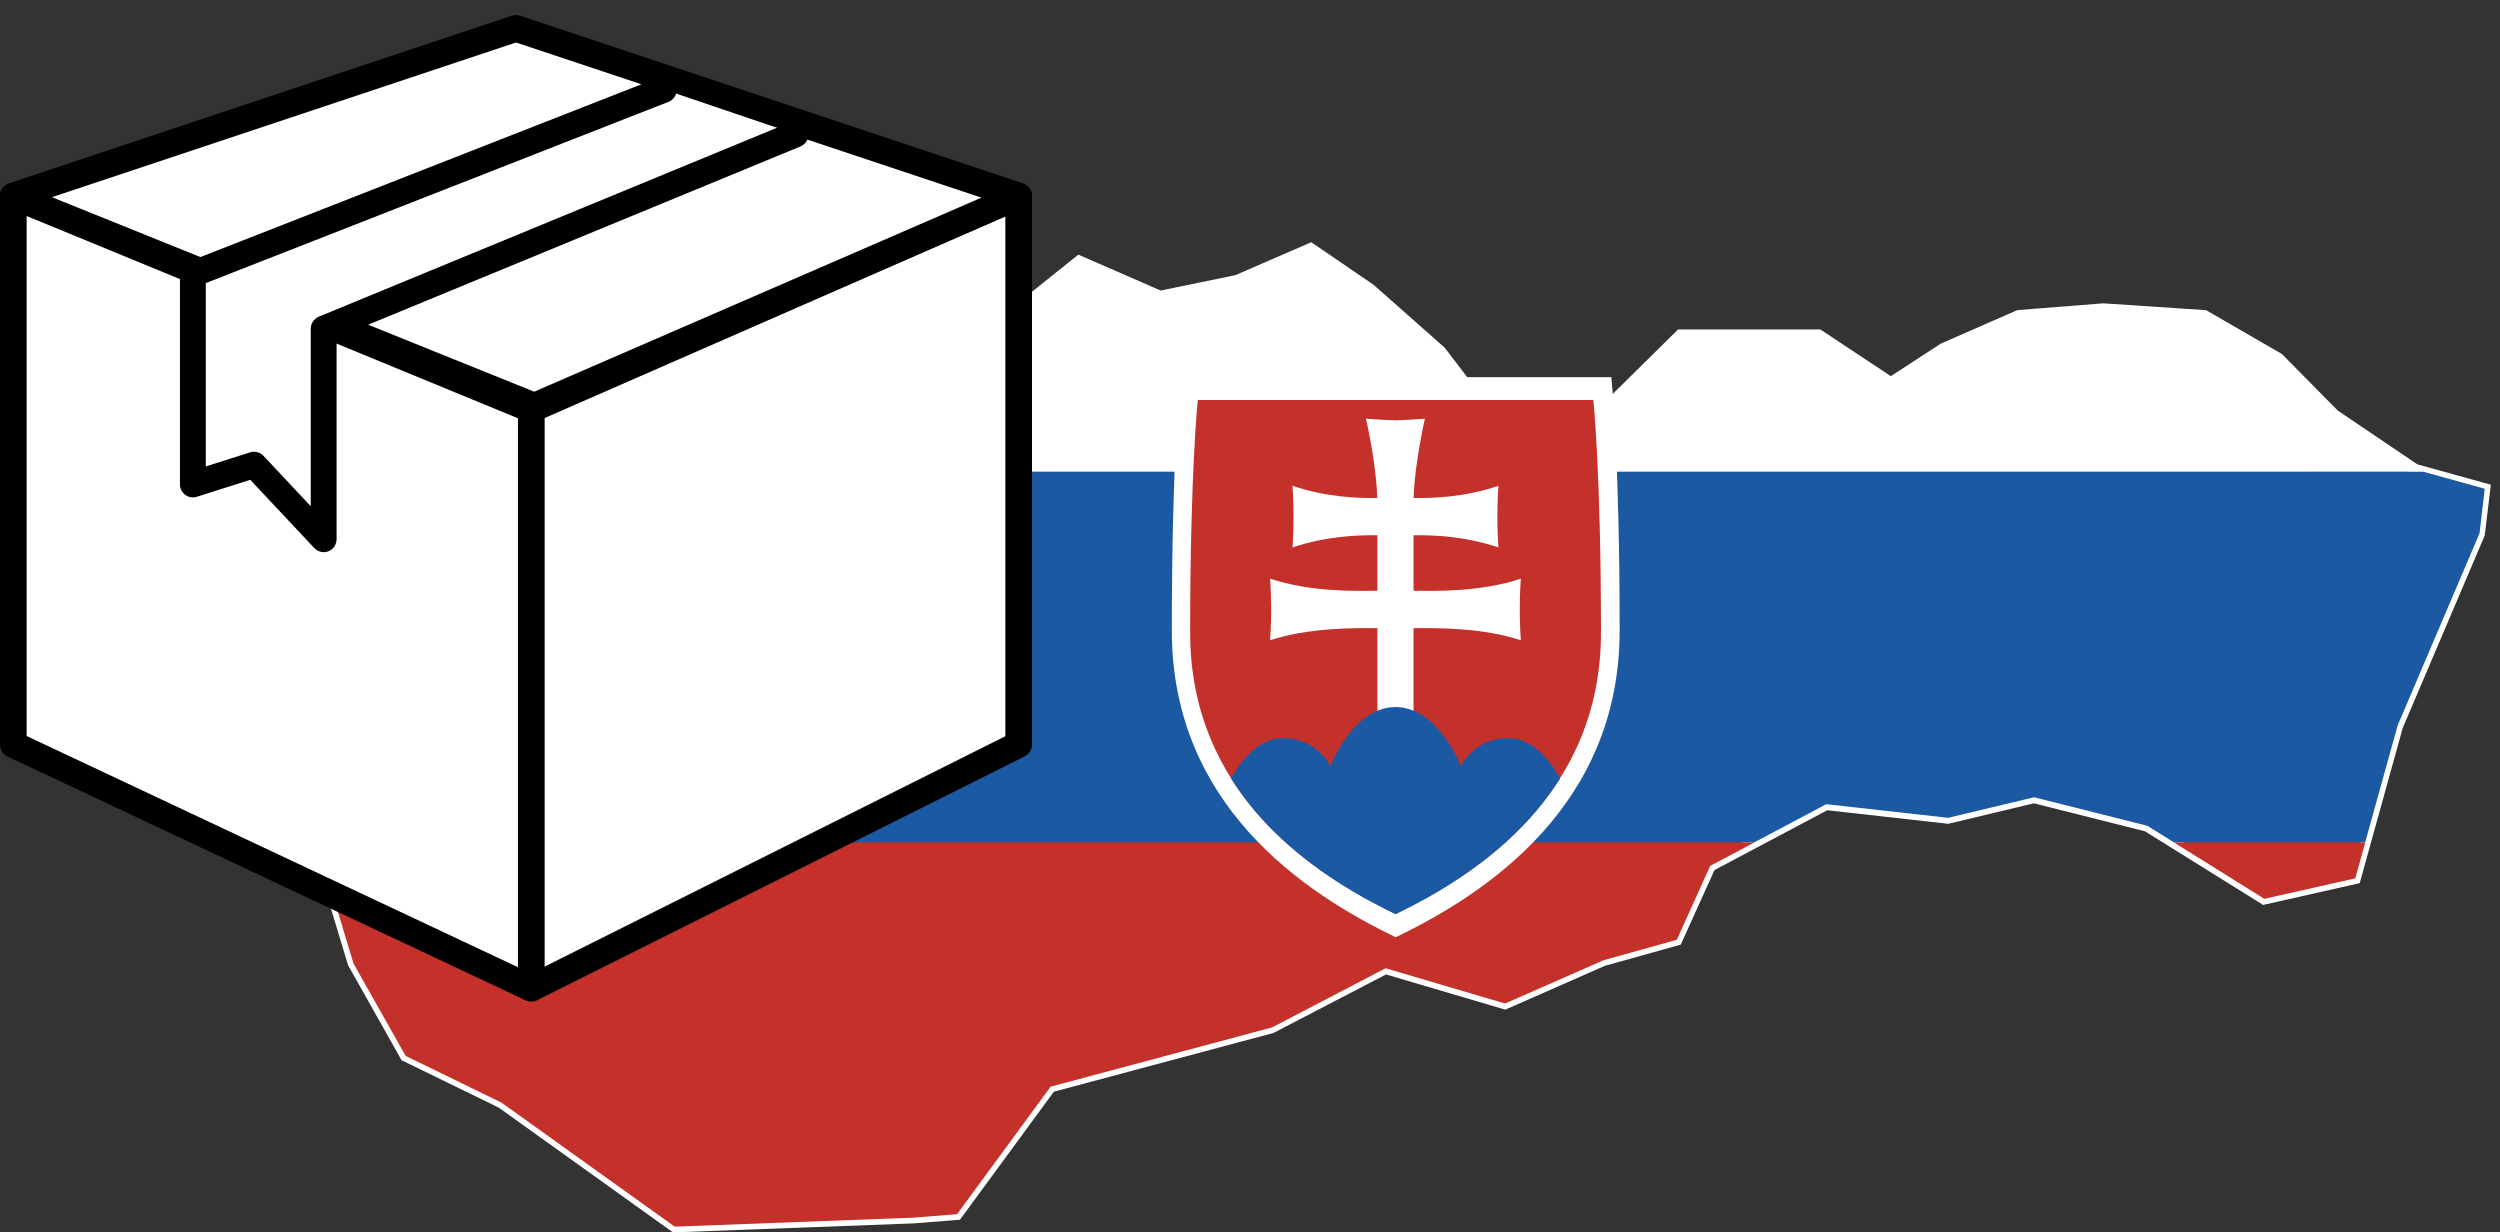 <?xml version="1.0" encoding="UTF-8"?>
<svg id="SVGDoc" width="71" height="35" xmlns="http://www.w3.org/2000/svg" version="1.1" xmlns:xlink="http://www.w3.org/1999/xlink" xmlns:avocode="https://avocode.com/" viewBox="0 0 71 35"><rect x="0" y="0" width="71" height="35" fill="#333333" stroke="none"/><defs></defs><desc>Generated with Avocode.</desc><g><g><title>Vrstva-1</title><g><title>Group</title><g><title>Vector</title><path d="M10.184,27.303l-1.176,-3.894l1.089,-2.096l1.323,-1.733l1.282,0.059l1.176,0.818l3.143,-0.301l2.757,-1.948v-1.275l1.7,-0.277l1.159,-1.713l0.143,-2.304l0.409,-0.779l1.687,-0.45l1.047,-1.525l1.116,-1.295l2.206,0.162l1.427,-1.143l2.252,0.982l2.24,-0.462l2.038,-0.88l1.609,1.098l1.968,1.738l1.407,1.841l1.657,0.45l2.106,-0.895l1.84,-1.799h3.811l2.099,1.39l1.563,-1.02l2.081,-0.922l2.389,-0.191l2.827,0.191l2.033,1.169l1.578,1.599l2.323,1.574l1.894,0.534l-0.127,1.1l-2.326,5.463l-1.177,4.24l-2.424,0.548l-3.265,-2.036l-3.302,-0.84l-2.452,0.587l-3.482,-0.39l-3.388,1.797l-0.941,2.081l-2.034,0.57l-2.739,1.204l-3.399,-1.003l-3.263,1.701l-6.274,1.678l-0.055,0.015l-2.647,3.608l-1.153,0.092l-6.731,0.254l-4.874,-3.489l-2.7,-1.319zM25.955,34.744l1.308,-0.104l2.667,-3.636l6.237,-1.668l3.196,-1.662l3.387,1l2.826,-1.244l2.158,-0.603l0.958,-2.118l3.202,-1.698l3.438,0.385l2.43,-0.582l3.154,0.794l3.357,2.092l2.743,-0.619l1.222,-4.407l2.328,-5.465l0.174,-1.443l-2.088,-0.579l-2.263,-1.53l-1.582,-1.603l-2.151,-1.244l-2.925,-0.195l-2.441,0.193l-2.171,0.951l-1.419,0.924l-2.002,-1.326h-4.041l-1.862,1.837l-1.974,0.839l-1.442,-0.392l-1.349,-1.766l-2.017,-1.784l-1.773,-1.212l-2.154,0.935l-2.123,0.438l-2.338,-1.02l-1.48,1.185l-2.242,-0.164l-1.233,1.432l-0.99,1.44l-1.709,0.456l-0.506,0.967l-0.141,2.285l-1.031,1.524l-1.833,0.299v1.383l-2.55,1.801l-2.939,0.282l-1.156,-0.803l-1.544,-0.071l-1.434,1.879l-1.171,2.249l1.219,4.037l1.52,2.698l2.755,1.343l4.952,3.546z" fill="#ffffff" fill-opacity="1"></path></g></g><g><title>Group</title><g><title>Vector</title><path d="M35.132,7.966v0l-2.19,0.452v0l-2.295,-1.001v0l-1.454,1.164v0l-2.225,-0.163v0l-1.169,1.356v0l-1.024,1.49v0l-1.698,0.453v0l-0.458,0.873v0l-0.05,0.811v0h46.253v0l-0.241,-0.067v0l-2.298,-1.553v0l-1.593,-1.615v0l-2.085,-1.199v0l-2.864,-0.193v0l-2.441,0.193v0l-2.118,0.938v0l-1.486,0.969v0l-2.05,-1.358v0h-3.926v0l-1.837,1.812v0l-2.054,0.873v0l-1.55,-0.421v0l-1.383,-1.81v0l-1.979,-1.749v0l-1.699,-1.161v0z" fill="#ffffff" fill-opacity="1"></path></g></g><g><title>Group</title><g><title>Vector</title><path d="M61.73,23.92l2.577,1.607l2.584,-0.583l0.284,-1.024zM9,23.92l1.04,3.446l1.481,2.622l2.722,1.327l4.918,3.522l6.786,-0.256l1.234,-0.098l2.657,-3.622l6.291,-1.683l3.221,-1.68l3.393,1.002l2.793,-1.228l2.085,-0.582l0.949,-2.099l1.264,-0.67z" fill="#c4312b" fill-opacity="1"></path></g></g><g><title>Group</title><g><title>Vector</title><path d="M22.576,13.4v0l-0.092,1.484v0l-1.095,1.618v0l-1.766,0.288v0v1.329v0l-2.654,1.874v0l-3.041,0.291v0l-1.166,-0.81v0l-1.413,-0.065v0l-1.383,1.812v0l-1.126,2.167v0l0.16,0.528v0h40.835v0l2.031,-1.077v0l3.46,0.387v0l2.441,-0.584v0l3.217,0.81v0l0.744,0.464v0h5.445v0l0.919,-3.31v0l2.328,-5.465v0l0.146,-1.261v0l-1.739,-0.482v0z" fill="#1b5aa3" fill-opacity="1"></path></g></g><g><title>Group</title><g><title>Group</title><g><title>Group</title><g><title>Vector</title><path d="M39.639,26.618c-2.617,-1.26 -6.359,-3.761 -6.359,-8.71c0,-4.948 0.237,-7.198 0.237,-7.198v0h12.245v0c0,0 0.236,2.25 0.236,7.198c0,4.949 -3.743,7.45 -6.359,8.71z" fill="#ffffff" fill-opacity="1"></path></g></g><g><title>Group</title><g><title>Vector</title><path d="M39.634,25.955c-2.401,-1.156 -5.834,-3.451 -5.834,-7.991c0,-4.539 0.217,-6.604 0.217,-6.604v0h11.234v0c0,0 0.217,2.065 0.217,6.604c0,4.539 -3.434,6.834 -5.834,7.991z" fill="#c4312b" fill-opacity="1"></path></g></g><g><title>Group</title><g><title>Vector</title><path d="M40.144,16.776c0.65,0.011 1.918,0.036 3.047,-0.342c0,0 -0.03,0.404 -0.03,0.875c0,0.471 0.03,0.875 0.03,0.875c-1.035,-0.347 -2.314,-0.354 -3.047,-0.344v2.507v0h-1.026v0v-2.507c-0.732,-0.01 -2.012,-0.002 -3.047,0.344c0,0 0.03,-0.404 0.03,-0.875c0,-0.47 -0.03,-0.875 -0.03,-0.875c1.129,0.378 2.397,0.353 3.047,0.342v-1.575c-0.592,-0.005 -1.446,0.023 -2.411,0.346c0,0 0.03,-0.404 0.03,-0.874c0,-0.471 -0.03,-0.875 -0.03,-0.875c0.964,0.322 1.816,0.351 2.408,0.346c-0.03,-0.997 -0.321,-2.254 -0.321,-2.254v0c0,0 0.598,0.047 0.837,0.047c0.239,0 0.836,-0.047 0.836,-0.047v0c0,0 -0.29,1.257 -0.321,2.254c0.592,0.005 1.445,-0.023 2.409,-0.346c0,0 -0.03,0.404 -0.03,0.875c0,0.471 0.03,0.874 0.03,0.874c-0.965,-0.323 -1.819,-0.351 -2.412,-0.346z" fill="#ffffff" fill-opacity="1"></path></g></g><g><title>Group</title><g><title>Vector</title><path d="M39.633,20.08c-1.209,0 -1.856,1.677 -1.856,1.677v0c0,0 -0.359,-0.795 -1.345,-0.795c-0.667,0 -1.159,0.594 -1.472,1.144c1.214,1.931 3.151,3.123 4.673,3.857c1.523,-0.733 3.461,-1.925 4.675,-3.857c-0.313,-0.55 -0.804,-1.144 -1.471,-1.144c-0.986,0 -1.347,0.795 -1.347,0.795v0c0,0 -0.647,-1.677 -1.856,-1.677z" fill="#1b5aa3" fill-opacity="1"></path></g></g></g></g><g><title>Group</title><g><title>Vector</title><path d="M15.088,11.626v0l13.843,-6.056v0v15.574v0l-13.843,6.922v0l-14.709,-6.922v0v-15.574v0z" fill="#ffffff" fill-opacity="1"></path></g></g><g><title>Group</title><g><title>Vector</title><path d="M0.757,6.134l14.186,5.841c0.095,0.039 0.202,0.038 0.296,-0.003l13.313,-5.824v14.761l-13.47,6.735l-14.325,-6.741zM15.257,28.403l13.843,-6.922c0.128,-0.064 0.209,-0.195 0.209,-0.338v-15.574c0,-0.128 -0.065,-0.247 -0.171,-0.317c-0.107,-0.07 -0.242,-0.081 -0.359,-0.03l-13.696,5.992l-14.56,-5.995c-0.117,-0.048 -0.25,-0.035 -0.355,0.036c-0.105,0.07 -0.168,0.188 -0.168,0.315v15.574c0,0.146 0.085,0.28 0.217,0.342l14.709,6.922c0.051,0.024 0.106,0.036 0.161,0.036c0.058,0 0.116,-0.013 0.169,-0.04z" fill="#000000" fill-opacity="1"></path></g></g><g><title>Group</title><g><title>Vector</title><path d="M15.089,28.436c-0.209,0 -0.379,-0.169 -0.379,-0.379v-16.439c0,-0.209 0.169,-0.379 0.379,-0.379c0.209,0 0.379,0.17 0.379,0.379v16.439c0,0.209 -0.169,0.379 -0.379,0.379z" fill="#000000" fill-opacity="1"></path></g></g><g><title>Group</title><g><title>Vector</title><path d="M0.379,5.565v0l14.276,-4.758v0l14.276,4.759v0l-13.755,5.968v0z" fill="#ffffff" fill-opacity="1"></path></g></g><g><title>Group</title><g><title>Vector</title><path d="M14.655,1.207l13.218,4.406l-12.702,5.511l-13.696,-5.524zM15.326,11.882l13.755,-5.968c0.144,-0.062 0.234,-0.207 0.227,-0.364c-0.007,-0.157 -0.11,-0.293 -0.259,-0.343l-14.276,-4.759c-0.078,-0.026 -0.162,-0.026 -0.239,0l-14.276,4.759c-0.151,0.05 -0.254,0.189 -0.259,0.347c-0.005,0.159 0.09,0.304 0.237,0.363l14.797,5.968c0.046,0.018 0.094,0.028 0.142,0.028c0.051,0 0.103,-0.011 0.151,-0.031z" fill="#000000" fill-opacity="1"></path></g></g><g><title>Group</title><g><title>Vector</title><path d="M18.856,2.54v0l-13.376,5.24v0v5.97v0l1.737,-0.552v0l1.976,2.107v0v-5.969v0l13.403,-5.527v0" fill="#ffffff" fill-opacity="1"></path></g></g><g><title>Group</title><g><title>Vector</title><path d="M9.191,15.681c-0.098,0 -0.195,-0.04 -0.265,-0.116l-1.819,-1.939v0l-1.52,0.483c-0.111,0.035 -0.233,0.015 -0.327,-0.056c-0.094,-0.07 -0.149,-0.182 -0.149,-0.3l-0,-5.969c0,-0.154 0.093,-0.293 0.235,-0.348l13.376,-5.24c0.189,-0.074 0.401,0.022 0.474,0.214c0.073,0.192 -0.021,0.408 -0.21,0.482l-13.141,5.148v0v5.206v0l1.261,-0.4c0.133,-0.042 0.278,-0.004 0.375,0.098l1.344,1.433v0v-5.037c0,-0.152 0.091,-0.289 0.229,-0.346l13.403,-5.527c0.188,-0.077 0.402,0.015 0.478,0.206c0.076,0.191 -0.015,0.408 -0.202,0.486l-13.174,5.433v0v5.718c0,0.152 -0.091,0.29 -0.231,0.346c-0.044,0.018 -0.09,0.027 -0.136,0.027z" fill="#000000" fill-opacity="1"></path></g></g></g></g></svg>